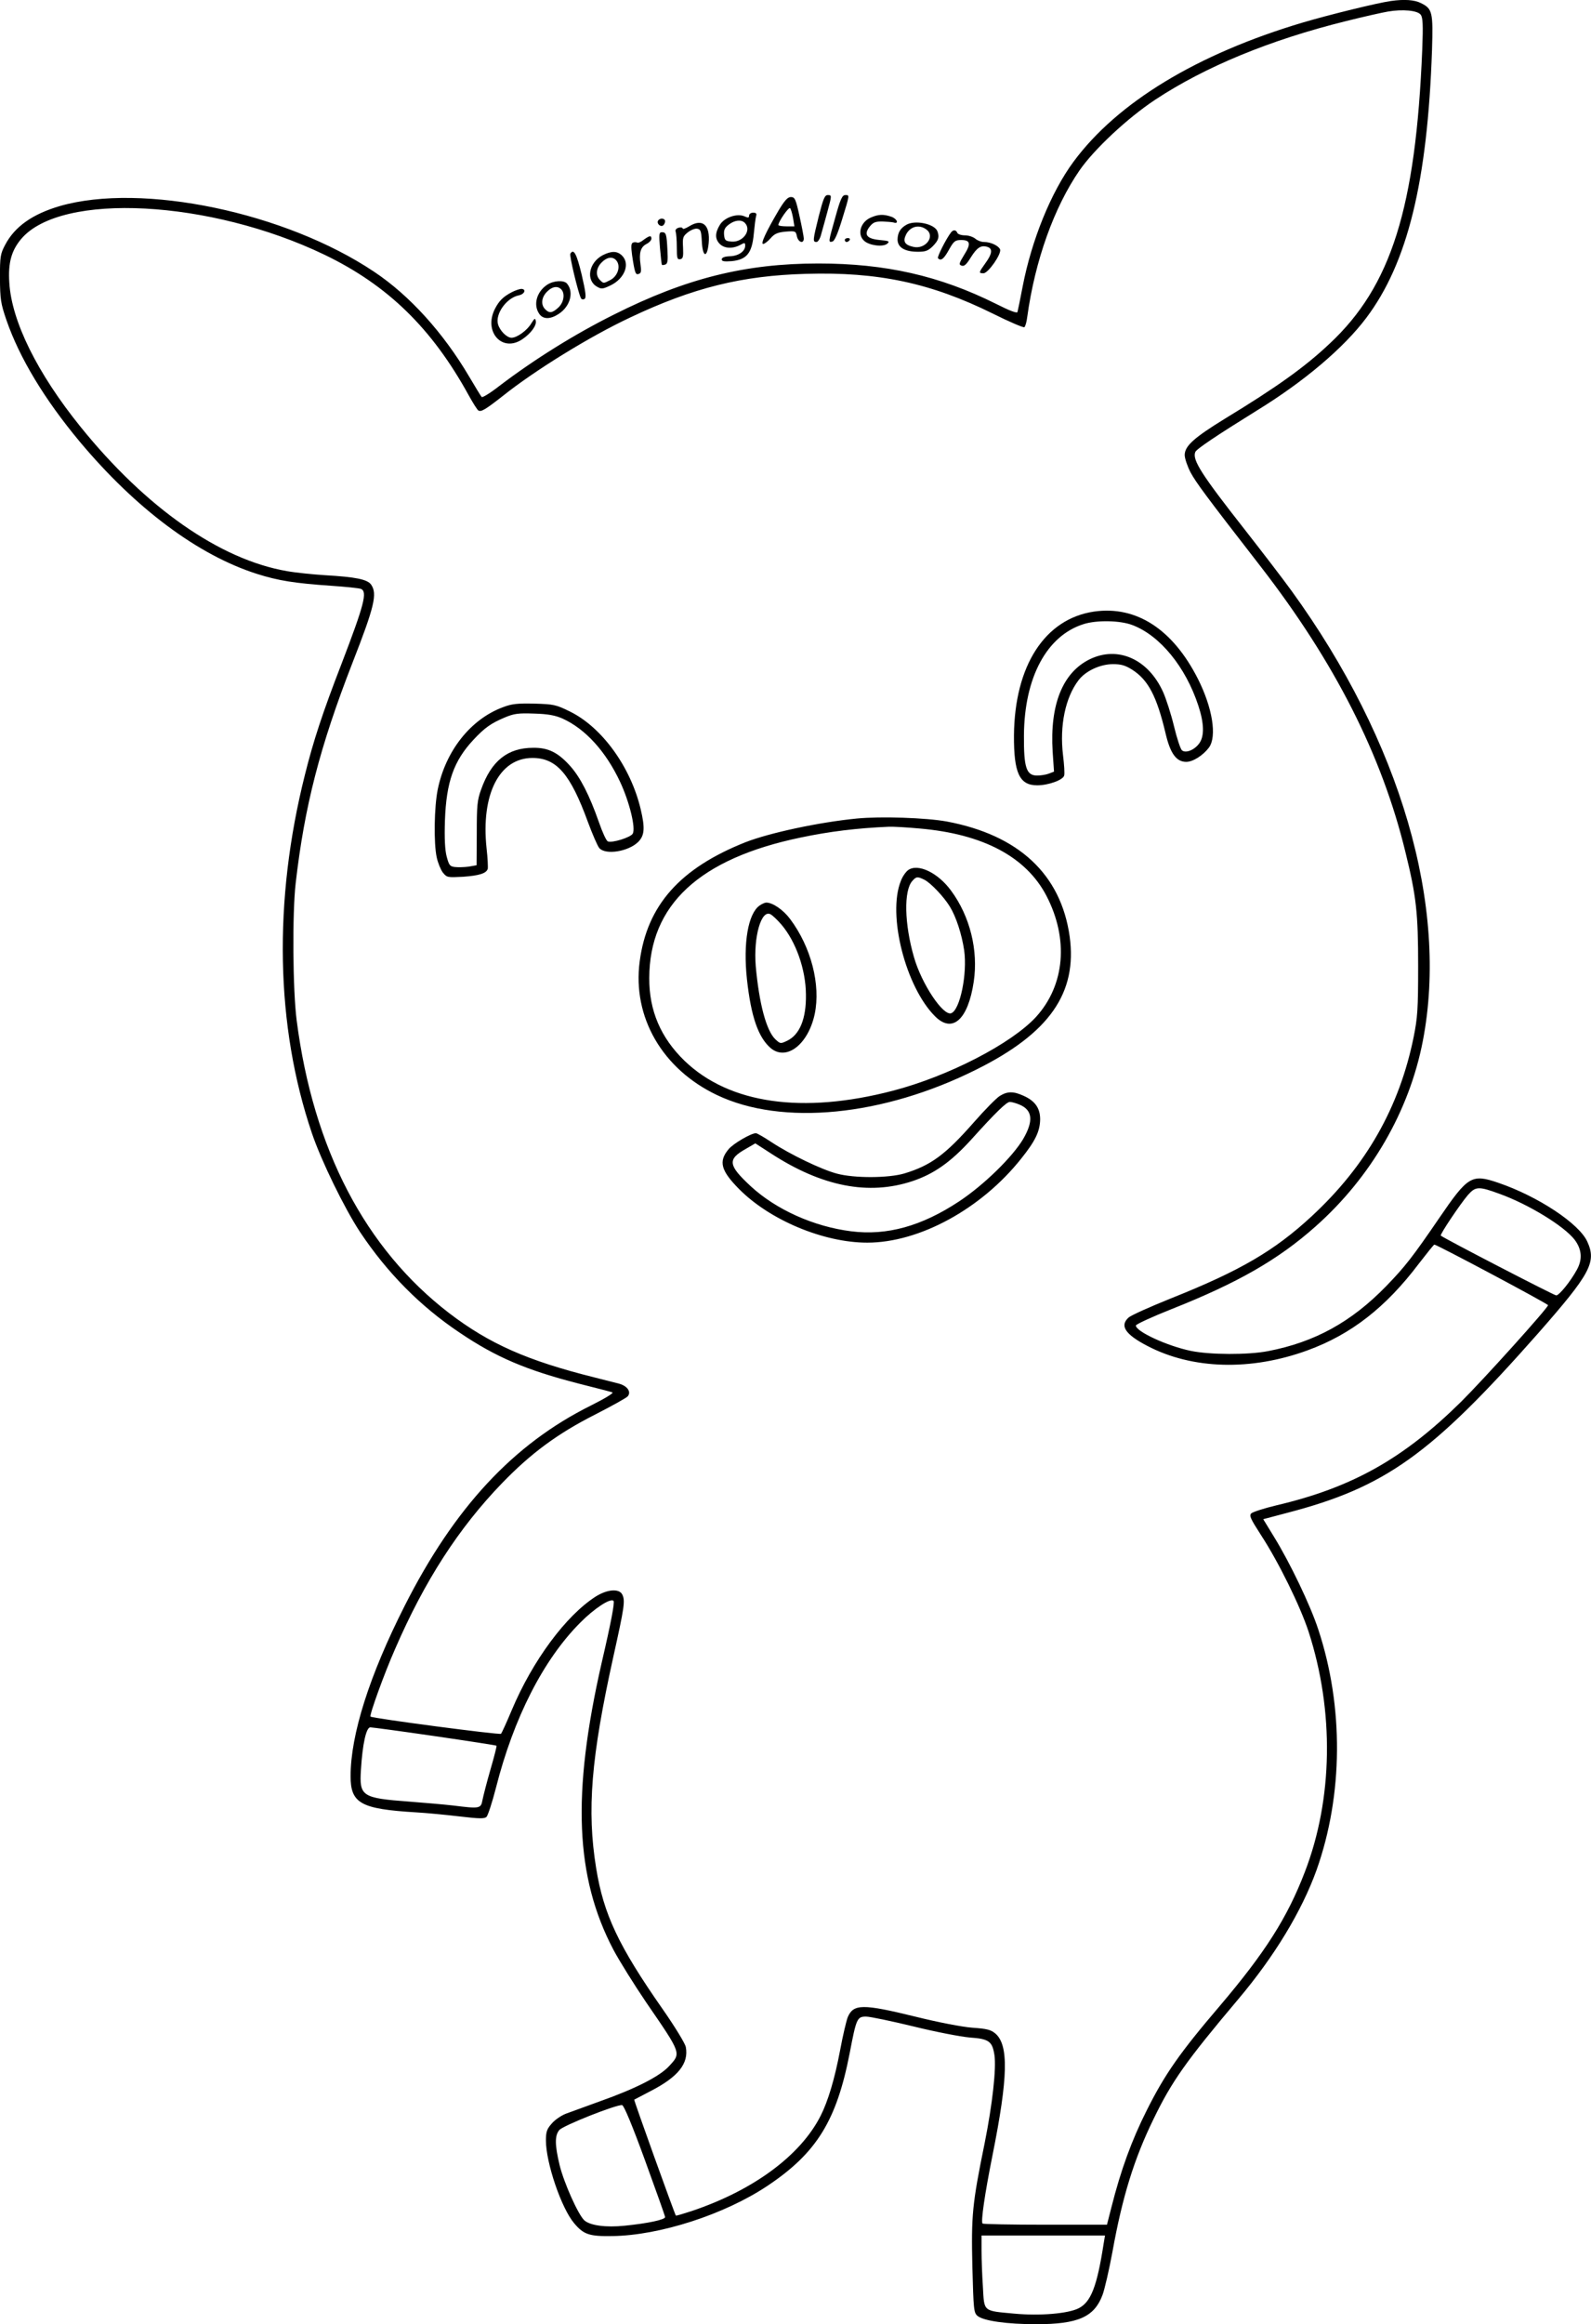 <?xml version="1.0" encoding="UTF-8"?>
<svg xmlns="http://www.w3.org/2000/svg" version="1.0" viewBox="0 0 814.46 1189.202" preserveAspectRatio="xMidYMid meet">
  <g transform="translate(-591.53,1196.819) scale(0.1,-0.1)" fill="#000000" stroke="none">
    <path d="M13035 11963 c-70 -10 -311 -69 -450 -110 -542 -161 -950 -409 -1174 -712 -116 -157 -215 -402 -261 -641 -12 -63 -24 -121 -26 -128 -2 -8 -38 5 -111 42 -287 143 -564 206 -908 206 -373 0 -676 -75 -1046 -261 -203 -101 -412 -232 -588 -366 -46 -36 -87 -61 -90 -56 -4 4 -33 52 -65 106 -131 222 -304 414 -486 535 -454 304 -1188 457 -1608 336 -140 -41 -231 -105 -280 -198 -25 -47 -27 -60 -27 -171 1 -109 4 -129 33 -214 67 -194 195 -406 375 -622 287 -343 606 -581 907 -677 110 -35 193 -48 380 -61 74 -5 143 -12 153 -16 34 -14 17 -80 -100 -385 -96 -248 -144 -394 -187 -567 -162 -644 -150 -1285 36 -1833 48 -142 167 -385 246 -505 139 -209 309 -381 511 -516 185 -125 340 -191 608 -260 87 -22 165 -42 173 -45 9 -3 -37 -31 -111 -68 -396 -197 -698 -522 -952 -1024 -181 -357 -277 -660 -277 -872 0 -139 52 -168 335 -185 55 -3 156 -13 224 -21 101 -12 127 -12 137 -2 7 7 29 74 48 148 91 359 243 656 431 845 72 73 156 128 171 112 7 -6 -12 -108 -61 -318 -153 -672 -135 -1096 61 -1468 31 -58 106 -178 167 -268 182 -265 180 -259 117 -327 -48 -52 -171 -115 -355 -180 -71 -26 -149 -54 -173 -63 -23 -9 -56 -31 -72 -50 -25 -28 -30 -42 -30 -87 0 -114 79 -347 145 -424 48 -57 77 -67 195 -65 241 3 574 110 794 257 252 168 354 334 421 679 34 178 38 187 84 187 20 0 129 -23 241 -50 113 -28 243 -53 289 -57 99 -7 116 -19 127 -90 10 -68 -10 -250 -50 -450 -64 -313 -69 -371 -63 -633 6 -220 7 -236 27 -252 31 -25 150 -42 300 -42 214 0 297 37 339 149 11 29 34 129 51 221 51 283 111 476 210 679 94 194 166 296 435 615 184 218 324 449 400 660 136 383 140 836 8 1233 -40 122 -144 339 -226 472 l-55 90 121 32 c504 131 738 298 1287 920 267 304 299 363 251 468 -42 93 -253 232 -455 301 -137 47 -156 35 -303 -180 -136 -199 -175 -249 -272 -349 -178 -183 -365 -286 -604 -332 -103 -20 -297 -19 -395 1 -121 25 -282 99 -282 130 0 6 82 44 183 84 338 134 546 253 737 423 284 252 480 591 549 949 133 688 -113 1532 -672 2303 -44 61 -151 200 -237 310 -224 285 -272 360 -256 400 5 15 108 84 316 213 241 148 444 320 559 473 212 281 314 698 337 1372 6 193 2 210 -56 239 -33 17 -85 21 -155 11z m153 -70 c11 -14 13 -51 8 -178 -33 -811 -159 -1211 -474 -1505 -128 -121 -273 -224 -536 -384 -158 -97 -206 -140 -206 -186 0 -18 14 -58 30 -89 29 -53 72 -112 360 -483 377 -487 619 -962 740 -1460 56 -227 65 -312 65 -583 0 -221 -3 -263 -23 -363 -73 -359 -243 -659 -522 -917 -190 -176 -366 -279 -720 -420 -107 -43 -205 -87 -217 -98 -47 -42 -18 -86 95 -145 231 -121 531 -129 821 -23 222 81 400 219 570 444 41 53 76 97 79 97 13 0 582 -303 582 -310 0 -14 -331 -381 -445 -494 -296 -292 -558 -439 -945 -530 -63 -15 -121 -34 -129 -41 -12 -12 -4 -28 50 -112 90 -138 200 -362 243 -493 132 -407 125 -857 -19 -1230 -90 -235 -204 -413 -435 -685 -205 -240 -282 -350 -375 -536 -76 -151 -132 -304 -180 -494 l-23 -90 -315 0 c-174 0 -318 3 -322 6 -9 10 11 149 51 349 80 399 84 565 14 624 -23 19 -44 24 -116 29 -53 4 -173 27 -294 57 -269 66 -316 65 -345 -3 -7 -18 -25 -93 -39 -169 -28 -148 -62 -261 -100 -336 -103 -203 -344 -381 -660 -487 -43 -14 -79 -25 -81 -23 -6 8 -216 591 -213 593 2 1 40 21 86 45 139 72 194 140 178 225 -4 18 -55 102 -117 191 -228 326 -304 488 -342 724 -48 296 -26 565 88 1081 57 257 62 288 45 320 -17 30 -76 25 -134 -11 -154 -98 -325 -330 -431 -582 -26 -62 -51 -117 -55 -121 -6 -7 -658 79 -668 88 -7 6 71 222 125 344 152 351 326 620 548 850 148 153 283 253 476 351 86 44 162 86 168 94 19 23 -3 54 -47 65 -20 5 -75 19 -122 31 -345 86 -539 172 -745 329 -430 330 -696 839 -781 1498 -20 155 -23 547 -5 703 45 391 123 696 290 1125 113 289 129 355 96 402 -19 27 -80 39 -235 48 -63 4 -152 13 -196 21 -343 59 -722 324 -1057 739 -221 274 -352 539 -364 736 -7 103 11 166 62 226 205 239 966 199 1551 -82 324 -156 550 -376 739 -720 21 -38 43 -73 49 -77 14 -9 37 5 125 74 164 131 446 305 653 402 321 152 571 214 899 223 370 11 640 -47 956 -203 84 -42 157 -73 162 -70 5 3 12 27 15 53 40 289 137 560 268 750 75 108 245 267 387 361 256 169 588 306 976 402 88 22 185 44 215 49 75 13 152 6 168 -16z m403 -6033 c150 -54 332 -166 385 -235 37 -49 41 -100 12 -153 -32 -59 -90 -131 -106 -132 -11 0 -577 293 -591 306 -6 5 101 164 139 208 39 44 55 45 161 6z m-5450 -2775 c172 -25 314 -47 316 -49 2 -2 -12 -57 -31 -122 -19 -66 -37 -136 -41 -157 -8 -43 -14 -44 -150 -27 -44 5 -145 14 -225 20 -242 18 -256 27 -247 163 8 132 27 217 48 217 10 0 158 -20 330 -45z m1076 -2170 c56 -154 103 -285 103 -291 0 -13 -87 -32 -207 -44 -96 -10 -176 1 -206 27 -32 29 -105 193 -127 283 -25 104 -25 151 -2 179 18 23 294 132 322 128 9 -1 51 -101 117 -282z m2348 -427 c-34 -219 -65 -298 -127 -330 -54 -28 -199 -40 -329 -28 -163 15 -155 8 -162 136 -4 59 -7 142 -7 186 l0 78 316 0 316 0 -7 -42z M11516 8839 c-252 -37 -407 -277 -410 -634 -1 -192 28 -255 119 -255 57 0 132 27 138 50 3 10 0 57 -6 105 -18 150 12 294 79 382 36 48 111 83 177 83 41 0 63 -6 99 -29 81 -52 125 -135 170 -325 24 -103 55 -146 106 -146 34 0 86 33 116 73 42 57 18 204 -56 351 -129 255 -316 376 -532 345z m196 -69 c141 -53 273 -214 338 -413 30 -91 31 -157 4 -193 -25 -34 -69 -51 -88 -35 -8 7 -26 62 -41 124 -15 62 -40 139 -55 173 -76 170 -232 239 -376 169 -139 -68 -205 -233 -190 -473 l7 -102 -26 -10 c-15 -6 -42 -10 -61 -10 -55 0 -68 42 -67 205 2 297 117 511 306 570 66 21 187 19 249 -5z M8491 8350 c-166 -61 -295 -224 -335 -422 -18 -89 -21 -274 -5 -347 6 -28 20 -62 31 -77 21 -26 24 -26 103 -22 83 6 119 17 127 40 2 7 0 55 -6 107 -29 274 65 461 235 461 123 0 194 -81 284 -328 23 -62 49 -122 58 -133 32 -37 149 -18 199 31 33 33 36 71 13 168 -51 215 -197 418 -361 499 -73 36 -84 38 -183 41 -86 2 -116 -1 -160 -18z m303 -58 c118 -53 223 -169 296 -325 48 -103 81 -238 64 -265 -12 -19 -105 -48 -127 -39 -8 3 -28 47 -46 99 -48 137 -95 229 -147 287 -62 69 -112 94 -189 93 -131 0 -215 -67 -267 -214 -20 -55 -22 -83 -22 -225 l-1 -162 -40 -7 c-23 -3 -54 -4 -71 -2 -26 3 -30 9 -42 53 -9 34 -12 93 -9 185 7 197 45 305 146 413 57 61 89 84 160 114 48 20 69 23 151 20 71 -2 107 -9 144 -25z M10301 7780 c-194 -19 -445 -73 -569 -121 -335 -133 -504 -322 -542 -610 -38 -285 116 -551 396 -684 334 -159 851 -108 1328 131 374 186 517 392 477 681 -45 318 -261 519 -630 588 -105 19 -336 27 -460 15z m322 -51 c325 -28 545 -145 649 -344 115 -221 95 -457 -53 -620 -126 -137 -449 -304 -734 -378 -461 -120 -836 -67 -1065 153 -122 118 -182 257 -181 424 1 374 256 611 776 719 148 31 287 48 450 55 22 1 93 -3 158 -9z M10564 7516 c-12 -9 -29 -33 -37 -55 -70 -173 24 -542 175 -693 89 -89 169 -17 198 177 24 160 -19 335 -116 466 -67 92 -170 141 -220 105z m85 -50 c32 -17 98 -86 129 -137 32 -52 61 -142 73 -223 17 -120 -21 -305 -66 -322 -41 -16 -152 150 -191 287 -49 169 -53 341 -8 390 20 23 27 23 63 5z M9804 7335 c-59 -41 -85 -191 -65 -377 21 -192 58 -298 122 -353 81 -67 192 20 225 175 31 149 -18 342 -126 486 -35 47 -89 84 -122 84 -7 0 -23 -7 -34 -15z m111 -97 c75 -88 125 -230 126 -358 2 -125 -32 -206 -96 -237 -34 -16 -35 -16 -60 7 -47 44 -84 185 -101 376 -12 148 28 290 76 264 10 -5 35 -29 55 -52z M11034 6361 c-17 -10 -77 -71 -134 -136 -146 -166 -220 -220 -355 -261 -81 -24 -256 -25 -345 -1 -80 21 -241 99 -335 161 -38 25 -74 46 -80 46 -25 0 -116 -53 -140 -82 -52 -62 -40 -109 53 -203 158 -160 434 -275 657 -275 267 0 584 173 788 430 73 91 96 140 97 201 0 57 -26 94 -84 120 -52 24 -83 24 -122 0z m101 -45 c66 -28 72 -83 18 -176 -55 -92 -201 -235 -328 -319 -192 -127 -370 -176 -552 -153 -192 24 -385 111 -515 231 -115 107 -120 137 -26 190 l50 29 82 -53 c259 -168 498 -215 723 -140 110 37 195 97 299 211 129 143 182 194 199 194 9 0 31 -6 50 -14z M10107 10863 c-31 -125 -32 -133 -12 -133 8 0 19 17 25 43 7 23 20 73 31 112 23 85 23 85 1 85 -15 0 -23 -21 -45 -107z M10192 10858 c-37 -131 -37 -130 -16 -126 11 2 27 38 50 113 40 130 39 125 16 125 -15 0 -25 -21 -50 -112z M9902 10893 c-66 -112 -94 -173 -80 -173 7 0 24 13 38 29 20 23 35 30 77 34 51 4 52 3 58 -25 7 -30 35 -39 35 -10 0 9 -10 61 -22 115 -19 87 -24 97 -44 97 -16 0 -31 -16 -62 -67z m73 -40 l7 -43 -41 0 c-23 0 -41 3 -41 7 0 17 53 94 60 86 4 -4 11 -27 15 -50z M9750 10865 c0 -12 -5 -12 -23 -4 -38 17 -104 -5 -127 -44 -25 -41 -25 -72 0 -97 23 -23 64 -26 103 -6 25 14 27 13 27 -3 0 -29 -35 -53 -79 -54 -27 -1 -41 -7 -41 -16 0 -10 12 -12 52 -9 76 8 103 41 112 139 4 41 9 82 12 92 4 12 0 17 -15 17 -12 0 -21 -7 -21 -15z m-22 -37 c37 -37 -9 -101 -68 -96 -31 3 -35 6 -38 34 -2 25 3 37 24 53 30 23 64 27 82 9z M10373 10855 c-53 -23 -71 -86 -34 -119 26 -24 96 -33 118 -15 14 12 10 15 -37 19 -67 6 -84 27 -54 67 18 23 29 28 65 28 24 -1 50 -3 58 -5 29 -10 20 18 -10 29 -41 14 -67 13 -106 -4z M9284 10839 c-8 -14 11 -33 25 -25 6 4 11 14 11 22 0 16 -26 19 -36 3z M9443 10810 c-18 -11 -33 -16 -33 -11 0 5 -9 7 -21 4 -12 -4 -18 -11 -15 -20 3 -8 6 -44 6 -80 0 -56 2 -64 18 -61 14 3 16 13 14 59 -3 51 -1 58 24 78 15 12 37 21 48 19 18 -3 21 -11 24 -65 4 -81 27 -88 35 -10 9 94 -31 130 -100 87z M10555 10818 c-31 -18 -44 -40 -45 -75 0 -41 37 -63 105 -63 38 0 52 5 76 29 29 30 34 46 23 76 -15 38 -114 59 -159 33z m105 -26 c43 -35 -8 -101 -69 -87 -45 10 -55 28 -37 64 22 42 69 53 106 23z M10783 10778 c-25 -33 -72 -126 -66 -131 15 -16 30 -4 56 43 25 45 32 50 63 50 47 0 51 -19 15 -76 -27 -44 -28 -50 -13 -55 13 -5 25 6 47 42 32 51 52 64 85 54 28 -9 25 -35 -10 -83 -35 -49 -36 -52 -10 -52 24 0 93 99 85 122 -8 19 -48 38 -82 38 -15 0 -35 8 -45 17 -11 9 -34 17 -53 17 -19 0 -37 6 -39 13 -7 16 -21 17 -33 1z M9294 10698 c4 -45 8 -84 10 -85 2 -2 10 -1 18 2 11 4 13 21 10 73 -4 83 -7 92 -28 92 -15 0 -16 -9 -10 -82z M9210 10741 c-13 -11 -28 -17 -33 -14 -4 2 -14 3 -21 0 -10 -4 -11 -18 -5 -64 14 -94 18 -103 35 -96 12 4 13 15 8 49 -8 58 0 88 31 104 14 7 25 19 25 27 0 18 -10 16 -40 -6z M10240 10740 c0 -5 4 -10 9 -10 6 0 13 5 16 10 3 6 -1 10 -9 10 -9 0 -16 -4 -16 -10z M8835 10670 c-6 -9 40 -200 54 -227 3 -7 12 -9 19 -4 9 6 6 33 -15 124 -26 108 -41 135 -58 107z M9000 10662 c-71 -38 -87 -128 -28 -161 22 -13 29 -12 69 7 72 35 101 110 59 152 -25 25 -55 25 -100 2z m68 -24 c27 -27 12 -82 -29 -103 -35 -18 -34 -18 -53 1 -23 23 -19 61 9 89 26 27 54 32 73 13z M8716 10511 c-54 -36 -72 -103 -40 -149 20 -29 58 -28 101 1 58 39 77 111 41 154 -16 19 -69 16 -102 -6z m72 -23 c21 -21 14 -67 -14 -93 -31 -29 -47 -31 -68 -9 -23 23 -19 61 9 89 26 27 54 32 73 13z M8535 10473 c-44 -23 -65 -44 -86 -85 -60 -118 38 -226 141 -155 43 29 73 70 68 93 -3 16 -6 14 -22 -11 -21 -37 -74 -75 -102 -75 -24 0 -59 35 -69 68 -16 53 43 136 106 149 31 6 40 33 12 33 -10 -1 -31 -8 -48 -17z"></path>
  </g>
</svg>
